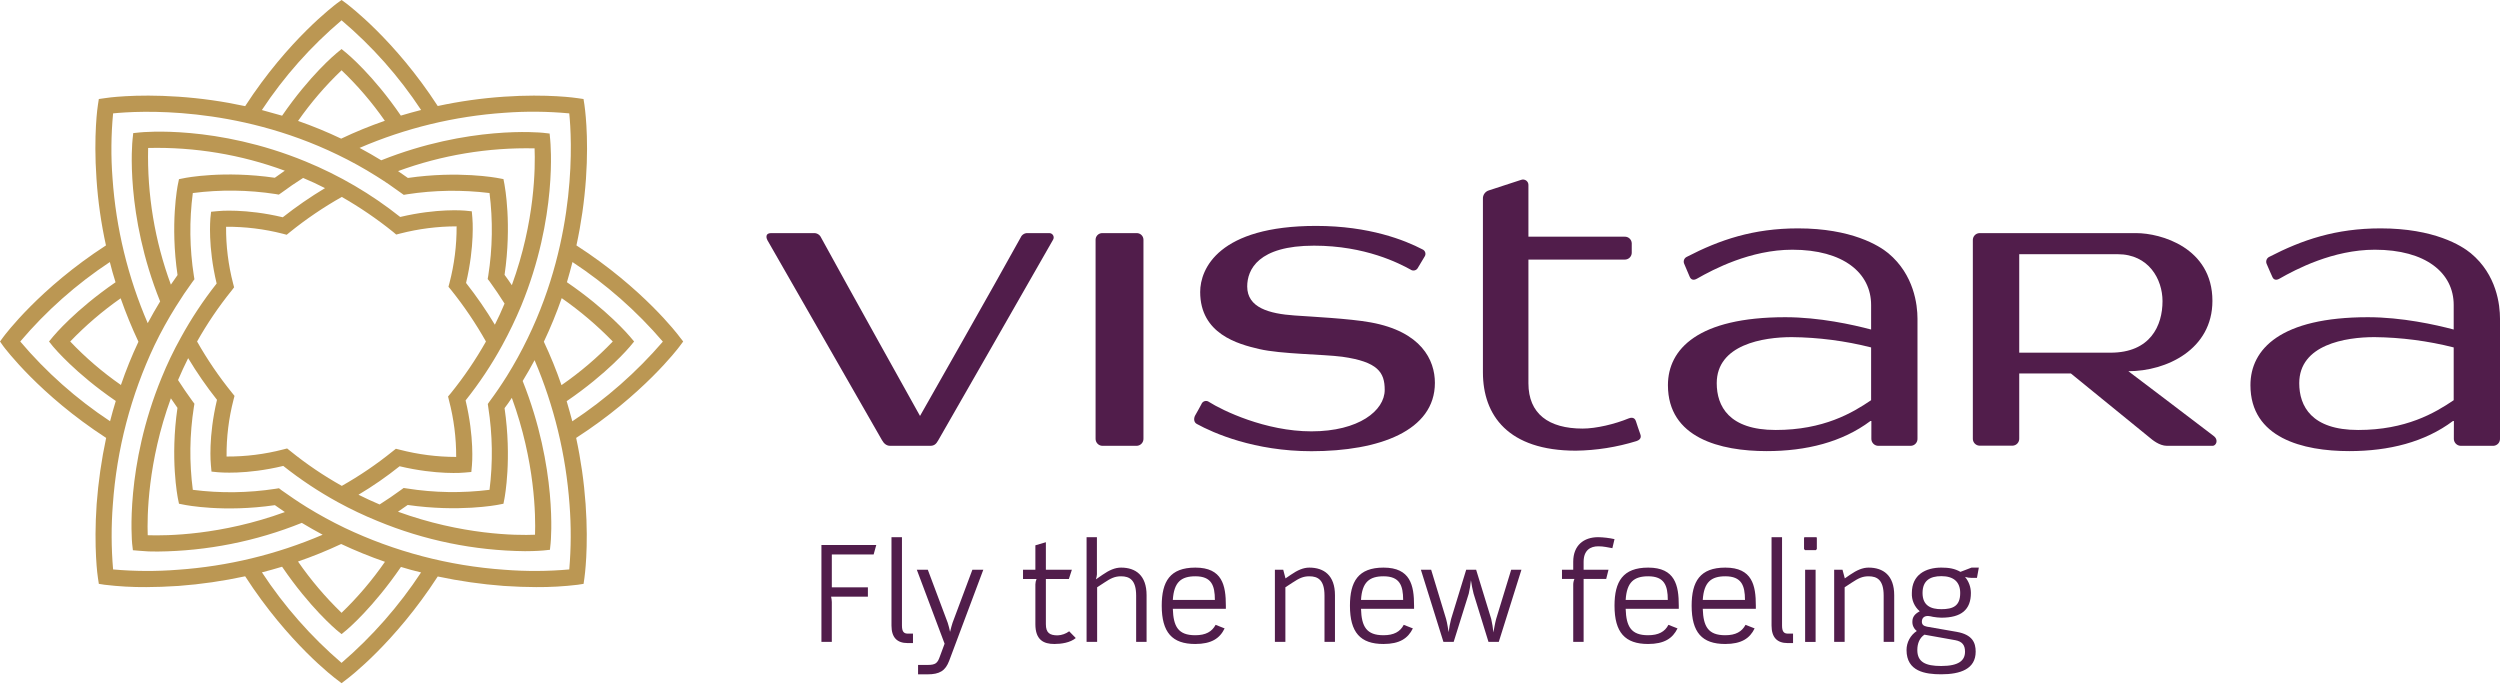 <svg width="360" height="99" viewBox="0 0 360 99" fill="none" xmlns="http://www.w3.org/2000/svg">
<path d="M97.847 48.492C97.649 48.21 92.579 41.512 83.006 35.339C83.692 32.179 84.15 28.974 84.379 25.748C84.822 19.398 84.178 15.275 84.158 15.096L84.026 14.259L83.194 14.138C83.029 14.112 78.894 13.488 72.565 13.924C69.36 14.141 66.175 14.589 63.035 15.266C56.842 5.716 50.161 0.731 49.869 0.495L49.185 0L48.5 0.495C48.211 0.731 41.501 5.716 35.303 15.285C32.137 14.601 28.926 14.145 25.695 13.924C19.362 13.488 15.228 14.102 15.079 14.138L14.231 14.259L14.102 15.096C14.066 15.275 13.452 19.398 13.894 25.748C14.107 28.975 14.564 32.181 15.259 35.339C5.706 41.522 0.715 48.21 0.493 48.505L0 49.177L0.493 49.874C0.715 50.162 5.726 56.859 15.285 63.058C14.614 66.202 14.157 69.388 13.917 72.595C13.481 78.927 14.066 83.057 14.102 83.214L14.231 84.074L15.079 84.207C17.069 84.447 19.073 84.559 21.077 84.543C22.432 84.543 23.997 84.486 25.722 84.373C28.943 84.132 32.145 83.668 35.303 82.986C41.501 92.591 48.211 97.646 48.49 97.846L49.185 98.377L49.879 97.846C50.161 97.646 56.842 92.591 63.035 83.013C66.167 83.678 69.34 84.133 72.533 84.373C74.258 84.486 75.839 84.543 77.196 84.543C79.198 84.558 81.2 84.446 83.188 84.207L84.036 84.074L84.158 83.214C84.178 83.057 84.779 78.927 84.328 72.595C84.1 69.388 83.645 66.201 82.966 63.058C92.567 56.868 97.649 50.169 97.847 49.892L98.38 49.177L97.847 48.492ZM78.314 49.21C79.284 47.166 80.142 45.07 80.887 42.933C83.532 44.775 85.994 46.865 88.24 49.177C85.996 51.515 83.521 53.62 80.854 55.461C80.122 53.332 79.274 51.246 78.314 49.21ZM72.644 16.241C75.751 16.009 78.872 16.037 81.974 16.327C82.334 19.885 83.159 33.951 75.991 48.703C75.09 50.569 74.091 52.385 72.997 54.145C72.2 55.416 71.37 56.636 70.518 57.781L70.244 58.172L70.31 58.646C70.928 62.581 70.989 66.583 70.492 70.535C66.54 71.027 62.539 70.962 58.606 70.34L58.126 70.269L57.738 70.551C56.779 71.259 55.725 71.967 54.665 72.644C53.642 72.208 52.622 71.749 51.621 71.241C53.687 70.012 55.666 68.641 57.543 67.14C62.886 68.414 66.748 68.079 66.918 68.049L67.872 67.965L67.958 67.022C67.98 66.851 68.32 62.99 67.045 57.661C69.029 55.173 70.794 52.519 72.32 49.727C73.329 47.881 74.241 45.984 75.052 44.044C80.326 31.213 79.266 20.603 79.233 20.156L79.145 19.23L78.193 19.123C77.767 19.083 67.468 18.067 54.899 23.082C53.889 22.462 52.841 21.868 51.78 21.297C58.398 18.441 65.453 16.731 72.644 16.241ZM72.657 58.773C73.03 58.301 73.375 57.781 73.705 57.288C77.059 66.468 77.142 74.328 77.043 77.001C74.341 77.119 66.502 77.029 57.309 73.686C57.788 73.365 58.253 73.037 58.707 72.715C66.049 73.765 71.492 72.732 71.733 72.685L72.497 72.537L72.644 71.779C72.685 71.538 73.725 66.087 72.657 58.773ZM33.411 56.563C31.532 54.245 29.849 51.774 28.379 49.177C29.833 46.597 31.498 44.142 33.358 41.837L33.71 41.373L33.568 40.827C32.876 38.159 32.535 35.412 32.555 32.655C35.308 32.638 38.052 32.974 40.72 33.656L41.284 33.806L41.727 33.444C44.079 31.544 46.585 29.843 49.22 28.359C51.812 29.84 54.283 31.524 56.608 33.397L57.055 33.776L57.628 33.628C60.282 32.946 63.011 32.599 65.751 32.596C65.765 35.34 65.421 38.074 64.728 40.73L64.578 41.292L64.956 41.75C66.829 44.085 68.508 46.569 69.977 49.177C68.496 51.802 66.799 54.299 64.903 56.642L64.52 57.093L64.657 57.661C65.353 60.317 65.7 63.052 65.69 65.798C62.952 65.796 60.224 65.448 57.573 64.761L57.007 64.621L56.547 64.986C54.246 66.846 51.796 68.512 49.22 69.967C46.606 68.504 44.121 66.821 41.793 64.936L41.344 64.578L40.779 64.722C38.117 65.413 35.376 65.755 32.626 65.74C32.6 62.989 32.935 60.247 33.621 57.583L33.771 57.01L33.411 56.563ZM72.644 26.557L72.497 25.789L71.733 25.647C71.492 25.601 66.049 24.571 58.735 25.624C58.278 25.299 57.804 24.964 57.319 24.64C63.611 22.331 70.279 21.22 76.98 21.364C77.09 24.035 77.059 31.871 73.705 41.068C73.365 40.566 73.024 40.06 72.657 39.576C73.725 32.259 72.685 26.803 72.644 26.557ZM49.129 19.966C47.107 19.003 45.034 18.151 42.92 17.413C44.761 14.78 46.859 12.337 49.185 10.121C51.502 12.329 53.589 14.765 55.416 17.393C53.273 18.132 51.175 18.991 49.129 19.966ZM49.185 2.925C53.6 6.66 57.457 11.008 60.64 15.837C59.697 16.081 58.707 16.35 57.722 16.647C53.746 10.832 50.078 7.805 49.913 7.66L49.185 7.064L48.459 7.66C48.287 7.805 44.613 10.849 40.624 16.66C39.634 16.373 38.652 16.101 37.708 15.847C40.9 11.016 44.765 6.665 49.185 2.925ZM16.286 16.327C19.852 15.967 33.877 15.135 48.631 22.287C50.534 23.204 52.384 24.227 54.172 25.352C55.419 26.128 56.634 26.959 57.745 27.778L58.141 28.06L58.606 27.98C62.541 27.372 66.54 27.311 70.492 27.798C70.989 31.752 70.928 35.756 70.31 39.693L70.226 40.177L70.515 40.545C71.259 41.562 71.967 42.631 72.657 43.715C72.235 44.742 71.759 45.766 71.259 46.757C70.004 44.669 68.62 42.661 67.113 40.746C68.374 35.413 68.041 31.545 68.022 31.384L67.938 30.429L66.969 30.331C66.811 30.315 62.952 29.975 57.628 31.243C53.481 27.947 48.889 25.255 43.988 23.246C31.16 17.973 20.567 19.027 20.12 19.07L19.184 19.168L19.087 20.1C19.04 20.526 18.017 30.848 23.059 43.407C22.432 44.447 21.825 45.493 21.272 46.536C18.416 39.915 16.702 32.859 16.203 25.666C15.964 22.556 15.992 19.432 16.286 16.327ZM25.565 39.609C25.235 40.06 24.915 40.522 24.606 40.989C22.287 34.693 21.176 28.016 21.331 21.308C28.039 21.148 34.717 22.259 41.012 24.581C40.535 24.923 40.04 25.259 39.573 25.598C32.218 24.532 26.747 25.601 26.527 25.651L25.774 25.799L25.618 26.553C25.565 26.803 24.489 32.259 25.565 39.609ZM17.413 55.439C14.773 53.604 12.326 51.506 10.109 49.177C12.325 46.873 14.758 44.789 17.375 42.955C18.121 45.082 18.976 47.17 19.935 49.21C18.98 51.238 18.138 53.318 17.413 55.439ZM2.916 49.177C6.653 44.771 10.997 40.919 15.817 37.734C16.055 38.696 16.323 39.655 16.637 40.646C10.824 44.641 7.8 48.284 7.655 48.453L7.058 49.177L7.655 49.922C7.8 50.081 10.836 53.746 16.672 57.74C16.366 58.733 16.091 59.712 15.85 60.656C11.015 57.464 6.66 53.599 2.916 49.177ZM25.628 82.044C22.518 82.29 19.393 82.276 16.286 81.999C16.019 78.896 16.007 75.776 16.248 72.67C16.805 64.708 18.841 56.919 22.254 49.704C23.176 47.793 24.203 45.935 25.33 44.138C26.098 42.897 26.898 41.71 27.712 40.596L27.998 40.213L27.918 39.726C27.3 35.778 27.248 31.761 27.765 27.798C31.725 27.288 35.737 27.337 39.683 27.943L40.147 28.026L40.541 27.752C41.538 27.006 42.572 26.312 43.648 25.624C44.714 26.073 45.779 26.557 46.802 27.09C44.688 28.36 42.657 29.761 40.72 31.287C35.365 30.008 31.513 30.378 31.338 30.402L30.398 30.492L30.294 31.437C30.292 31.609 29.912 35.469 31.196 40.827C29.264 43.274 27.539 45.878 26.042 48.613C25 50.481 24.074 52.411 23.269 54.393C18.01 67.197 18.994 77.837 19.027 78.277L19.138 79.233L20.067 79.312C20.947 79.399 21.832 79.435 22.716 79.421C29.827 79.35 36.863 77.95 43.46 75.293C44.442 75.884 45.439 76.452 46.462 77.001C39.848 79.837 32.806 81.541 25.628 82.044ZM24.606 57.357C24.914 57.821 25.235 58.285 25.555 58.73C24.489 66.073 25.578 71.541 25.618 71.782L25.774 72.537L26.527 72.685C26.747 72.732 32.23 73.813 39.583 72.742C40.065 73.076 40.538 73.412 41.022 73.738C31.827 77.089 23.97 77.166 21.272 77.072C21.174 74.389 21.259 66.554 24.606 57.357ZM49.129 78.337C51.184 79.3 53.288 80.156 55.432 80.9C53.598 83.549 51.505 86.01 49.185 88.246C46.857 85.996 44.757 83.522 42.913 80.86C45.029 80.13 47.103 79.288 49.129 78.337ZM49.182 95.453C44.769 91.666 40.91 87.279 37.718 82.42C38.652 82.184 39.617 81.91 40.619 81.61C44.608 87.471 48.287 90.56 48.443 90.707L49.185 91.311L49.921 90.707C50.093 90.56 53.746 87.471 57.738 81.638C58.707 81.936 59.697 82.215 60.635 82.43C57.44 87.281 53.586 91.664 49.182 95.453ZM81.974 81.999C78.864 82.276 75.737 82.29 72.624 82.044C64.653 81.49 56.857 79.446 49.641 76.016C47.767 75.114 45.942 74.117 44.171 73.027C42.92 72.251 41.707 71.421 40.558 70.606L40.17 70.307L39.696 70.383C35.746 70.991 31.73 71.042 27.765 70.535C27.248 66.573 27.3 62.557 27.918 58.61L27.998 58.139L27.712 57.757C27.001 56.781 26.316 55.792 25.637 54.728C26.098 53.658 26.575 52.602 27.095 51.575C28.349 53.662 29.736 55.665 31.247 57.573C29.97 62.934 30.351 66.795 30.368 66.956L30.455 67.909L31.396 68.004C31.564 68.014 35.43 68.394 40.789 67.093C43.26 69.053 45.893 70.8 48.659 72.316C50.501 73.323 52.398 74.225 54.343 75.016C61.084 77.814 68.3 79.292 75.598 79.37C77.189 79.37 78.119 79.279 78.251 79.269L79.19 79.17L79.289 78.233C79.334 77.78 80.276 67.428 75.265 54.863C75.864 53.883 76.432 52.894 76.98 51.866C79.795 58.475 81.496 65.505 82.014 72.67C82.253 75.776 82.24 78.896 81.974 81.999ZM82.413 60.666C82.162 59.719 81.888 58.753 81.6 57.77C87.472 53.762 90.555 50.088 90.686 49.935L91.313 49.177L90.701 48.453C90.555 48.284 87.472 44.635 81.638 40.639C81.933 39.642 82.195 38.676 82.436 37.734C87.29 40.926 91.672 44.785 95.452 49.195C91.655 53.601 87.267 57.461 82.413 60.666Z" fill="#BB9753"/>
<path d="M125.804 79.84H119.782V84.58H124.977V85.922H119.678C119.738 86.178 119.773 86.44 119.781 86.703V92.432H118.286V78.481H126.182L125.804 79.84Z" fill="#511D4B"/>
<path d="M130.707 92.604C129.159 92.604 128.373 91.778 128.373 90.082V77.355H129.882V90.082C129.882 90.963 130.157 91.242 130.733 91.242H131.469V92.604H130.707Z" fill="#511D4B"/>
<path d="M136.682 95.15C136.136 96.596 135.307 97.106 133.544 97.106H132.201V95.751H133.544C134.736 95.751 135.005 95.492 135.342 94.529L136.022 92.694L132.022 82.043H133.605L136.469 89.675C136.607 90.106 136.721 90.545 136.809 90.989C136.929 90.504 137.063 89.974 137.17 89.675L140.023 82.043H141.596L136.682 95.15Z" fill="#511D4B"/>
<path d="M151.827 92.734C150.294 92.734 149.094 92.163 149.094 89.886V84.15C149.098 83.883 149.156 83.62 149.264 83.376H147.314V82.041H149.094V78.525L150.606 78.079V82.041H154.349L153.917 83.376H150.606V89.886C150.606 91.133 151.157 91.493 152.311 91.493C152.907 91.464 153.481 91.26 153.961 90.906L154.91 91.879C154.124 92.546 152.83 92.734 151.827 92.734Z" fill="#511D4B"/>
<path d="M163.605 92.432V85.763C163.605 83.51 162.656 82.987 161.433 82.987C160.55 82.987 159.963 83.262 159.004 83.903L157.987 84.569V92.432H156.467V77.353H157.956V82.717C157.938 82.96 157.888 83.199 157.807 83.429L158.759 82.772C159.74 82.094 160.567 81.735 161.433 81.735C163.533 81.735 165.107 82.848 165.107 85.707V92.432L163.605 92.432Z" fill="#511D4B"/>
<path d="M168.887 87.672C168.966 90.239 169.671 91.473 172.11 91.473C173.622 91.473 174.523 90.966 175.048 89.975L176.345 90.491C175.657 91.922 174.454 92.734 172.11 92.734C168.798 92.734 167.289 91.07 167.289 87.22C167.289 83.741 168.468 81.735 172.137 81.735C176.017 81.735 176.524 84.302 176.524 87.22V87.672H168.887ZM172.137 82.986C170.093 82.986 169.048 83.811 168.887 86.388H174.942C174.942 84.302 174.454 82.986 172.137 82.986Z" fill="#511D4B"/>
<path d="M190.727 92.432V85.763C190.727 83.51 189.783 82.987 188.541 82.987C187.663 82.987 187.086 83.262 186.115 83.903L185.095 84.569V92.432H183.585V82.041H184.785L185.112 83.29L185.873 82.772C186.855 82.094 187.691 81.736 188.541 81.736C190.646 81.736 192.235 82.848 192.235 85.707V92.432L190.727 92.432Z" fill="#511D4B"/>
<path d="M195.986 87.672C196.06 90.239 196.778 91.473 199.219 91.473C200.723 91.473 201.631 90.966 202.139 89.975L203.453 90.491C202.751 91.922 201.553 92.734 199.219 92.734C195.889 92.734 194.392 91.07 194.392 87.22C194.392 83.741 195.583 81.735 199.229 81.735C203.116 81.735 203.625 84.302 203.625 87.22V87.672H195.986ZM199.229 82.986C197.214 82.986 196.133 83.811 195.986 86.388H202.053C202.053 84.302 201.553 82.986 199.229 82.986Z" fill="#511D4B"/>
<path d="M215.824 92.432H214.342L212.195 85.485C212.035 84.849 211.908 84.205 211.815 83.556C211.752 84.205 211.647 84.85 211.5 85.485L209.329 92.432H207.852L204.607 82.041H206.085L208.237 89.128C208.404 89.676 208.6 91.029 208.6 91.029C208.682 90.389 208.803 89.754 208.961 89.128L211.132 82.041H212.563L214.735 89.128C214.88 89.769 214.986 90.418 215.053 91.071C215.053 91.071 215.278 89.729 215.446 89.128L217.612 82.041H219.087L215.824 92.432Z" fill="#511D4B"/>
<path d="M232.181 78.938C231.806 78.878 231.52 78.83 231.245 78.766C230.881 78.698 230.512 78.666 230.142 78.668C229.021 78.668 228.041 79.233 228.041 80.9V82.044H231.624L231.294 83.363H228.041V92.432H226.544V84.211C226.542 83.919 226.602 83.63 226.719 83.363H224.925V82.044H226.544V80.9C226.544 78.525 228.062 77.353 230.142 77.353C230.932 77.371 231.718 77.464 232.489 77.634L232.181 78.938Z" fill="#511D4B"/>
<path d="M234.096 87.672C234.174 90.239 234.888 91.473 237.323 91.473C238.833 91.473 239.746 90.966 240.252 89.975L241.563 90.491C240.862 91.922 239.658 92.734 237.323 92.734C234.005 92.734 232.49 91.07 232.49 87.22C232.49 83.741 233.692 81.735 237.343 81.735C241.228 81.735 241.745 84.302 241.745 87.22V87.672H234.096ZM237.343 82.986C235.308 82.986 234.253 83.811 234.096 86.388H240.163C240.163 84.302 239.658 82.986 237.343 82.986Z" fill="#511D4B"/>
<path d="M245.198 87.672C245.277 90.239 245.992 91.473 248.429 91.473C249.936 91.473 250.831 90.966 251.356 89.975L252.666 90.491C251.975 91.922 250.768 92.734 248.429 92.734C245.09 92.734 243.597 91.07 243.597 87.22C243.597 83.741 244.793 81.735 248.446 81.735C252.333 81.735 252.841 84.302 252.841 87.22V87.672H245.198ZM248.446 82.986C246.424 82.986 245.359 83.811 245.198 86.388H251.277C251.277 84.302 250.768 82.986 248.446 82.986Z" fill="#511D4B"/>
<path d="M257.423 92.604C255.9 92.604 255.103 91.778 255.103 90.082V77.355H256.614V90.082C256.614 90.963 256.89 91.242 257.468 91.242H258.199V92.604H257.423Z" fill="#511D4B"/>
<path d="M261.485 79.223H259.922L259.781 79.055V77.558C259.781 77.394 259.799 77.353 259.922 77.353H261.485C261.603 77.353 261.625 77.376 261.625 77.558V79.055L261.485 79.223ZM259.938 82.044H261.447V92.434H259.938V82.044Z" fill="#511D4B"/>
<path d="M271.247 92.432V85.763C271.247 83.51 270.308 82.987 269.077 82.987C268.199 82.987 267.614 83.262 266.644 83.903L265.629 84.569V92.432H264.12V82.041H265.32L265.652 83.29L266.398 82.772C267.391 82.094 268.22 81.736 269.077 81.736C271.183 81.736 272.766 82.848 272.766 85.707V92.432L271.247 92.432Z" fill="#511D4B"/>
<path d="M284.682 83.215H283.924C283.599 83.217 283.275 83.169 282.964 83.073C283.508 83.722 283.807 84.541 283.809 85.389C283.809 87.8 282.427 88.947 279.555 88.947C279.153 88.936 278.752 88.895 278.355 88.827C278.118 88.765 277.876 88.722 277.632 88.7C277.007 88.7 276.749 89.051 276.749 89.531C276.749 89.932 276.987 90.145 277.484 90.24L281.78 90.989C284.035 91.391 284.497 92.555 284.497 93.841C284.497 96.327 282.32 97.099 279.527 97.099C277.245 97.099 274.541 96.693 274.541 93.606C274.54 93.062 274.675 92.526 274.933 92.046C275.192 91.567 275.566 91.16 276.021 90.862C275.812 90.704 275.645 90.497 275.534 90.26C275.422 90.023 275.371 89.762 275.383 89.5C275.383 88.827 275.754 88.391 276.444 88.024C276.065 87.702 275.765 87.297 275.567 86.839C275.37 86.382 275.281 85.886 275.307 85.389C275.307 82.771 277.276 81.734 279.555 81.734C280.646 81.734 281.485 81.875 282.303 82.348L283.904 81.734H284.952L284.682 83.215ZM281.564 92.187L277.114 91.392C276.424 91.859 276.094 92.654 276.094 93.606C276.094 95.338 277.276 95.904 279.527 95.904C282.092 95.904 282.964 95.095 282.964 93.841C282.964 92.905 282.564 92.372 281.564 92.187ZM279.555 82.966C277.898 82.966 276.847 83.627 276.847 85.389C276.847 87.219 278.05 87.722 279.555 87.722C281.252 87.722 282.269 87.257 282.269 85.389C282.269 83.801 281.328 82.966 279.555 82.966Z" fill="#511D4B"/>
<path d="M111.03 33.568H117.168C117.391 33.553 117.614 33.607 117.805 33.723C117.996 33.839 118.147 34.011 118.238 34.215C121.509 40.226 132.482 59.897 132.482 59.897C132.482 59.897 143.666 40.226 146.98 34.192C147.065 33.994 147.209 33.828 147.393 33.716C147.577 33.604 147.792 33.552 148.006 33.568H151.123C151.231 33.571 151.337 33.603 151.43 33.659C151.523 33.716 151.599 33.795 151.652 33.891C151.705 33.986 151.732 34.093 151.731 34.201C151.73 34.31 151.701 34.417 151.646 34.511C147.864 41.149 137.337 59.519 135.085 63.444C134.809 63.936 134.52 64.198 133.957 64.198H128.189C127.629 64.198 127.264 63.845 126.994 63.361C124.742 59.43 114.313 41.208 110.505 34.585C110.362 34.329 110.134 33.568 111.03 33.568Z" fill="#511D4B"/>
<path d="M203.111 38.814C201.514 37.939 196.63 35.376 189.212 35.376C181.169 35.376 179.598 38.834 179.598 41.253C179.598 44.318 182.775 45.175 186.423 45.429C188.683 45.594 194.326 45.865 197.384 46.426C204.674 47.753 206.625 51.84 206.625 55.134C206.625 62.028 198.62 64.973 188.848 64.973C180.641 64.973 174.719 62.362 172.336 61.045C171.9 60.81 171.884 60.259 172.082 59.863C172.692 58.774 172.501 59.138 173.004 58.199C173.043 58.096 173.104 58.003 173.185 57.927C173.265 57.852 173.362 57.796 173.468 57.765C173.574 57.734 173.686 57.728 173.794 57.747C173.903 57.767 174.005 57.811 174.094 57.877C176.026 59.102 182.211 62.114 188.848 62.114C195.669 62.114 199.398 59.125 199.398 56.144C199.398 53.626 198.434 52.099 193.279 51.371C190.551 51.011 184.432 50.992 181.338 50.264C178.248 49.552 172.826 48.072 172.826 42.041C172.826 38.707 175.478 32.531 189.521 32.531C197.198 32.531 202.307 34.595 204.831 35.909C204.927 35.949 205.013 36.009 205.083 36.086C205.153 36.163 205.205 36.255 205.235 36.355C205.264 36.454 205.272 36.559 205.256 36.662C205.24 36.765 205.202 36.863 205.143 36.949C204.721 37.627 204.562 37.933 204.123 38.651C204.068 38.729 203.998 38.795 203.917 38.846C203.836 38.897 203.746 38.931 203.652 38.946C203.557 38.961 203.461 38.958 203.368 38.935C203.275 38.912 203.188 38.871 203.111 38.814Z" fill="#511D4B"/>
<path d="M163.708 33.568H158.707C158.458 33.571 158.22 33.672 158.044 33.848C157.868 34.024 157.768 34.262 157.764 34.511V63.162C157.755 63.423 157.848 63.678 158.025 63.872C158.201 64.066 158.445 64.183 158.707 64.198H163.708C163.97 64.184 164.216 64.067 164.394 63.873C164.572 63.68 164.667 63.424 164.658 63.162V34.511C164.654 34.261 164.552 34.022 164.375 33.846C164.197 33.67 163.958 33.57 163.708 33.568Z" fill="#511D4B"/>
<path d="M236.211 62.543C235.771 61.327 235.956 61.766 235.572 60.655C235.374 60.025 234.817 60.132 234.55 60.242C232.537 61.074 229.833 61.715 227.902 61.715C223 61.715 220.093 59.581 220.093 55.19V37.381H233.938C234.199 37.391 234.453 37.298 234.646 37.123C234.839 36.947 234.956 36.703 234.971 36.442V35.019C234.965 34.89 234.933 34.763 234.878 34.646C234.823 34.529 234.745 34.424 234.649 34.337C234.553 34.25 234.441 34.183 234.319 34.139C234.197 34.096 234.067 34.077 233.938 34.084H220.093V26.674C220.101 26.545 220.076 26.416 220.021 26.299C219.967 26.181 219.883 26.08 219.779 26.003C219.675 25.926 219.554 25.876 219.425 25.858C219.297 25.84 219.167 25.854 219.045 25.899C217.854 26.278 215.594 27.029 214.399 27.415C214.14 27.492 213.915 27.654 213.759 27.874C213.603 28.094 213.526 28.361 213.541 28.63V53.614C213.541 59.817 217.174 64.898 226.935 64.898C229.889 64.857 232.822 64.392 235.644 63.519C235.932 63.43 236.452 63.161 236.211 62.543Z" fill="#511D4B"/>
<path d="M318.76 62.773C315.267 60.099 307.449 54.182 306.483 53.454C311.996 53.454 318.588 50.31 318.588 43.326C318.588 35.638 311.116 33.569 307.625 33.569H285.028C284.766 33.582 284.52 33.699 284.344 33.894C284.167 34.089 284.076 34.346 284.089 34.608V63.137C284.077 63.4 284.169 63.656 284.345 63.85C284.521 64.045 284.766 64.163 285.028 64.177H289.826C290.089 64.163 290.335 64.046 290.512 63.851C290.689 63.656 290.781 63.4 290.77 63.137V53.776H298.204C298.204 53.776 306.652 60.645 309.601 63.056C309.875 63.279 310.917 64.199 312.05 64.199H318.629C319.078 64.199 319.554 63.382 318.76 62.773ZM290.77 50.786V36.604H304.937C309.43 36.604 311.403 40.227 311.403 43.366C311.403 46.886 309.659 50.786 303.917 50.786H290.77Z" fill="#511D4B"/>
<path d="M276.118 46.153V45.886C276.118 43.946 275.648 39.566 271.911 36.46C270.596 35.37 266.625 32.886 258.92 32.886C252.476 32.886 247.642 34.53 242.892 36.989C242.8 37.032 242.718 37.093 242.651 37.168C242.583 37.243 242.531 37.331 242.498 37.426C242.465 37.521 242.451 37.622 242.458 37.723C242.464 37.824 242.49 37.922 242.535 38.013C243.088 39.257 242.986 39.143 243.324 39.871C243.517 40.3 243.882 40.404 244.364 40.129C246.723 38.783 252.067 35.959 258.098 35.959C265.441 35.959 269.44 39.3 269.44 43.917V47.452C266.823 46.757 261.982 45.678 257.081 45.678C244.549 45.678 240.182 50.253 240.182 55.464C240.182 63.069 247.728 64.959 254.401 64.959C260.113 64.959 265.283 63.667 269.345 60.621H269.478C269.478 62.074 269.475 63.162 269.475 63.162C269.467 63.426 269.564 63.684 269.744 63.877C269.925 64.071 270.174 64.187 270.439 64.198H275.166C275.43 64.186 275.679 64.07 275.857 63.875C276.036 63.68 276.13 63.422 276.118 63.158V46.153ZM255.697 61.917C248.971 61.917 247.21 58.489 247.21 55.181C247.21 49.616 253.896 48.546 258.02 48.546C261.872 48.585 265.706 49.083 269.44 50.029V57.629C266.732 59.471 262.579 61.917 255.697 61.917Z" fill="#511D4B"/>
<path d="M360 46.153V45.886C360 43.946 359.548 39.566 355.79 36.46C354.466 35.37 350.528 32.886 342.802 32.886C336.37 32.886 331.527 34.53 326.77 36.989C326.587 37.078 326.447 37.235 326.378 37.426C326.31 37.618 326.319 37.828 326.404 38.013C326.965 39.257 326.864 39.143 327.218 39.871C327.396 40.3 327.767 40.404 328.244 40.129C330.601 38.783 335.949 35.959 341.972 35.959C349.326 35.959 353.332 39.3 353.332 43.917V47.452C350.718 46.757 345.865 45.678 340.981 45.678C328.429 45.678 324.063 50.253 324.063 55.464C324.063 63.069 331.618 64.959 338.297 64.959C344.002 64.959 349.169 63.667 353.23 60.621H353.36C353.36 62.074 353.353 63.162 353.353 63.162C353.347 63.428 353.446 63.687 353.63 63.881C353.813 64.075 354.065 64.189 354.332 64.198H359.061C359.323 64.183 359.568 64.065 359.744 63.871C359.919 63.676 360.012 63.42 360 63.158L360 46.153ZM339.575 61.917C332.861 61.917 331.091 58.489 331.091 55.181C331.091 49.616 337.768 48.546 341.912 48.546C345.764 48.587 349.597 49.084 353.332 50.029V57.629C350.617 59.471 346.448 61.917 339.575 61.917Z" fill="#511D4B"/>
</svg>
